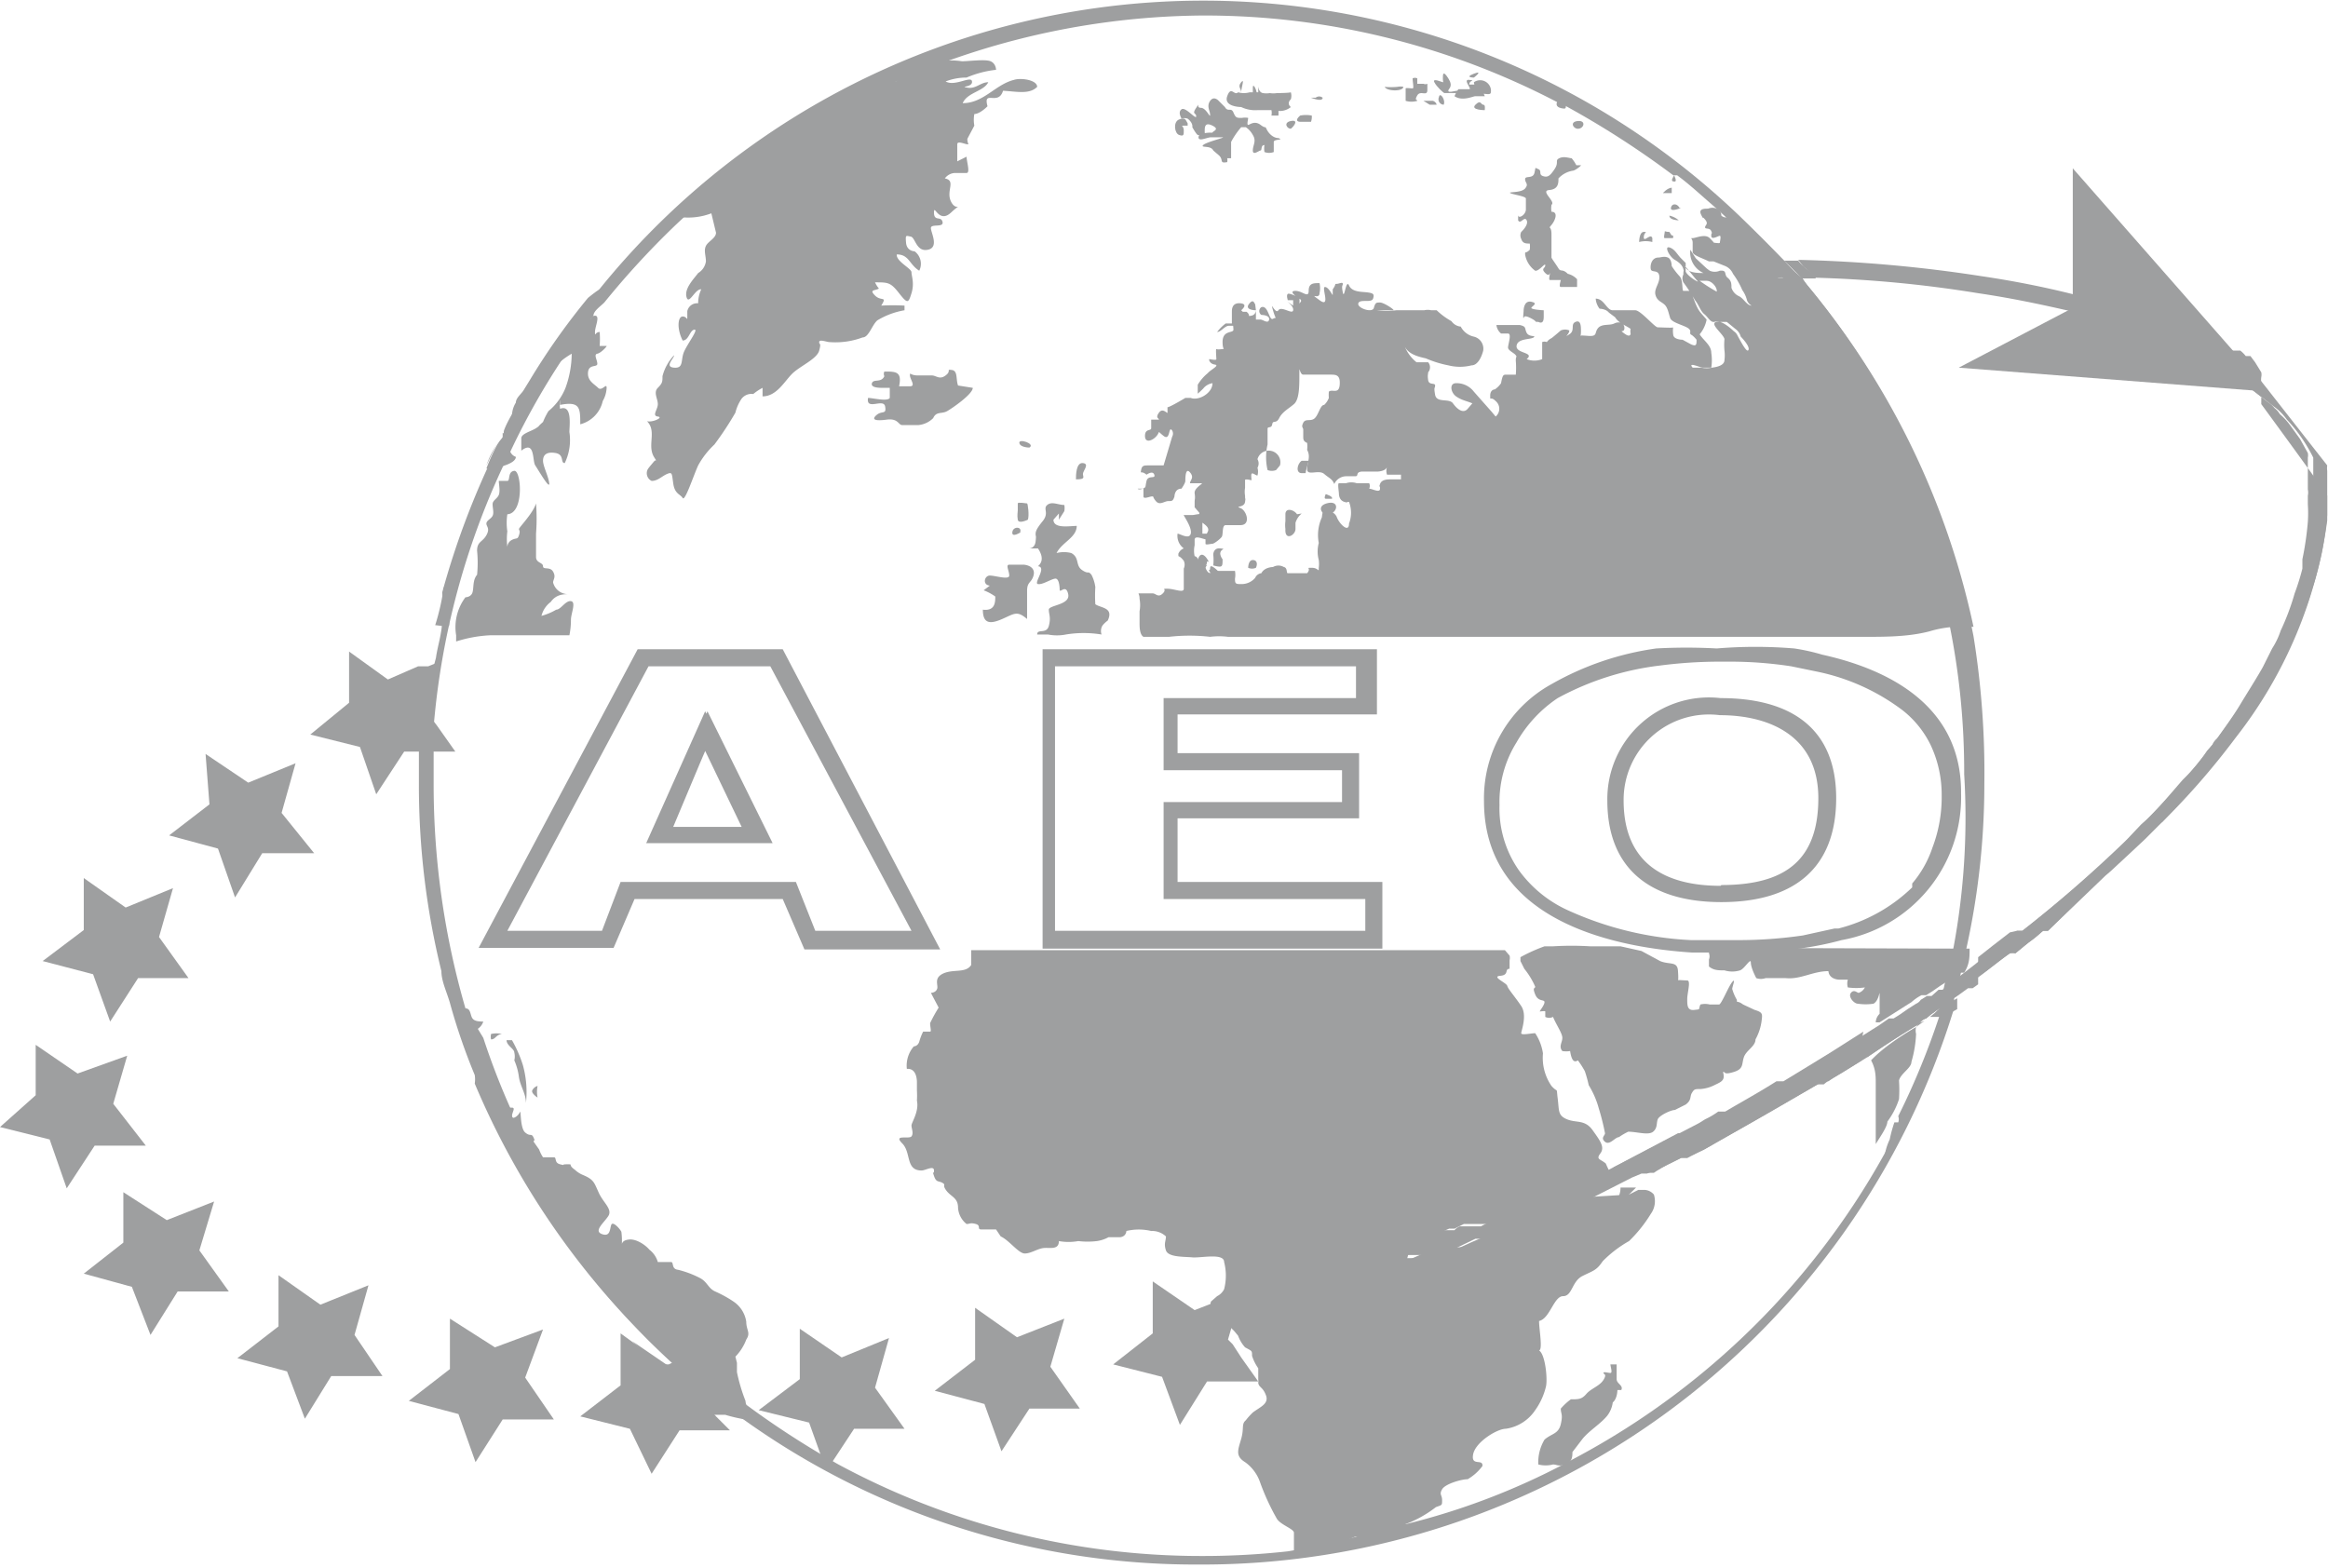 <svg xmlns="http://www.w3.org/2000/svg" viewBox="0 0 30.01 20.22"><title>Asset 23</title><path d="M30,6.38v.26h0v.07a5.78,5.78,0,0,1-1.18,2.8,9.66,9.66,0,0,1-1,1.14l0,0,0,0-.12.12-.05.05-.16.15,0,0,0,0,0,0-.28.26-.07.06,0,0L26.4,12l-.06,0-.25.2-.11.09a.18.18,0,0,0-.07,0c-.14.1-.27.21-.41.3v-.1l0-.15a.08.08,0,0,0,0,0l.19-.15.22-.17L26,12l.07,0a17,17,0,0,0,1.31-1.13l.05-.05.18-.18.09-.1a9.53,9.53,0,0,0,1.12-1.35,5.25,5.25,0,0,0,1-2.45,1.77,1.77,0,0,0,0-.23V6.38s0,0,0,0a.28.28,0,0,0,0-.09v0a.08.08,0,0,0,0,0v0h0v0s0,0,0-.06a0,0,0,0,0,0,0V5.9s0,0,0,0,0,0,0,0v0a2,2,0,0,0-.34-.49.69.69,0,0,0-.17-.17l0,0h0L29,5a6.2,6.2,0,0,0-2.36-1c-.35-.08-.73-.16-1.14-.22a15.72,15.72,0,0,0-2.11-.2.62.62,0,0,0-.14-.14l-.07-.09a18,18,0,0,1,2.36.21c.41.06.81.14,1.17.23s.69.19,1,.29l.14.06a5.84,5.84,0,0,1,.83.4h0l0,0h0l0,0,0,0,0,0,.05,0h0l0,0,0,0,.06,0h0l0,0h0l0,0,0,0h0l.08.06,0,0,.05,0,0,0,0,0v0a.08.08,0,0,1,0,0h0l0,0,0,0,0,0,.06.08,0,0v0s0,0,0,0a.62.62,0,0,0,.08.12l0,0,0,0h0s0,0,0,0,0,0,0,0l0,0a0,0,0,0,1,0,0v0l0,0a0,0,0,0,0,0,0l0,0v0l0,0a0,0,0,0,0,0,0v0L30,6a.25.25,0,0,0,0,.07.06.06,0,0,0,0,0v0a0,0,0,0,1,0,0s0,.09,0,.13v.09Z" fill="#9e9fa0"/><path d="M25.54,12.37v0l0,.15c0-.05,0-.1,0-.15h0Z" fill="#9e9fa0"/><path d="M25.54,8.17h0Z" fill="#9e9fa0"/><path d="M23.3,3.68a.86.86,0,0,1-.07-.1h-.31V3.35H23l-.06,0q-.27-.28-.57-.57h0l-.06,0a.09.09,0,0,1-.12,0s0-.07-.06-.09a.14.14,0,0,0-.11,0,.09.09,0,0,0,0,0l0,0s0,0,0,0l0,0c-.05,0-.13,0-.09.08s0,0,.05.06,0,.07,0,.1.06,0,.08.05,0,0,0,.06.09,0,.11,0,0,.08,0,.09-.06,0-.07,0,0,0-.06-.06-.18,0-.22,0,0,0,0,.06,0,.08,0,.12.13.08.21.12l.06,0,.15.06a.19.19,0,0,1,.1.1,1.05,1.05,0,0,1,.12.21.38.38,0,0,1,.06.13.13.13,0,0,0,.06.07c-.06,0-.1-.09-.16-.12a.18.18,0,0,1-.1-.11c0-.05,0-.09-.05-.13s0-.1-.1-.09a.16.16,0,0,1-.13,0A1.35,1.35,0,0,1,22,3.46l-.14-.13-.07-.11a.29.29,0,0,0,.17.3c-.07,0-.19,0-.23-.07s.11.13.15.17-.13-.06-.15-.12a.09.09,0,0,0,0,0V3.39l-.06-.06c-.05-.05-.08-.12-.15-.14s0,.12.07.16.1.08.11.12,0,0,0,.07a.11.11,0,0,0,0,.1s0,0,0,0a2.22,2.22,0,0,1,.15.23c.05.06.07.14.12.18s.08.11.13.1,0,0,0,0a.09.09,0,0,1,.07,0c.06,0,.06,0,.09,0a.08.08,0,0,0,0,0l.11.09a.18.18,0,0,1,.07.1v0s.12.12.1.17-.1-.11-.14-.18a.13.13,0,0,0-.05-.06s-.15-.15-.23-.12.09.15.11.22a.81.81,0,0,0,0,.15.48.48,0,0,1,0,.12c0,.07-.09.09-.16.1a.35.35,0,0,1-.14,0l-.11,0c-.07-.08.1,0,.13,0s.09,0,.11,0a.62.62,0,0,0,0-.19c0-.1-.1-.16-.15-.24A.42.42,0,0,0,22,4.12s0,0-.07-.08-.09-.19-.14-.29,0,0,0,0,0,0,0,0-.07,0-.09,0,0-.14-.05-.19a.91.91,0,0,1-.1-.13s0-.09-.05-.11-.09,0-.12,0h0c-.09,0-.11.1-.1.15s.1,0,.11.09-.07.16-.05.24.08.09.12.13.05.11.07.17.17.09.23.13,0,.07.05.09a.34.34,0,0,1,.06.06c0,.06,0,.09-.07.06l-.11-.06s-.11,0-.12-.06,0-.11,0-.1-.16,0-.2,0S21.15,4,21.08,4H21l-.1,0-.11,0c-.08,0-.11-.15-.22-.15a.24.24,0,0,0,.05.13s.08,0,.12.05l.08.06c.05.08.13.1.2.15s0,0,0,0a.15.15,0,0,0,0,.06s0,.06-.08,0,0,0,0-.07-.07-.09-.13-.06-.16,0-.21.06,0,.11-.13.1-.08,0-.09,0,0,0,0-.06,0-.15-.07-.12,0,.11-.08.16,0,0,0-.05a.14.14,0,0,0-.11,0s-.08.07-.12.1a.15.15,0,0,0-.06.05.08.08,0,0,0-.06,0s0,.17,0,.22a.27.27,0,0,1-.2,0c.11-.09-.14-.07-.13-.17s.18-.08.22-.11-.06,0-.09-.06,0-.08-.09-.1h-.15l-.15,0a.17.17,0,0,0,.06.11l.09,0c.05,0,0,.14,0,.18s.08.07.1.1,0,0,0,.07a1.08,1.08,0,0,1,0,.18.07.07,0,0,1,0,0h0l0,0h0c-.05,0-.08,0-.12,0s-.05,0-.07.11a.3.3,0,0,1-.08.08s-.06,0-.06.08,0,0,.07.07a.13.13,0,0,1,0,.2s0,0-.05-.06L19,5.05a.28.28,0,0,0-.23-.11c-.09,0-.07.12,0,.17s.14.06.21.09h0s0,0-.06.07-.14,0-.19-.07-.21,0-.23-.11,0-.08,0-.12-.08,0-.09-.07,0-.07,0-.1a.1.1,0,0,0,0-.13s-.11,0-.15,0a.5.5,0,0,1-.15-.2c.05.1.18.13.27.15a1.4,1.4,0,0,0,.29.09.61.61,0,0,0,.3,0c.08,0,.13-.11.15-.19A.16.16,0,0,0,19,4.34a.25.25,0,0,1-.17-.13s-.07,0-.12-.07A.91.91,0,0,1,18.52,4s0,0-.07,0a.19.19,0,0,0-.09,0l-.12,0H18a1,1,0,0,1-.25,0c.05,0,.18,0,.21,0s-.12-.1-.17-.1-.06,0-.08.07-.22,0-.2-.06.17,0,.19-.06,0-.07-.07-.08-.2,0-.24-.09-.06.19-.08.09,0-.08,0-.11-.05,0-.08,0,0,0-.05.07l0,0s0,.05,0,.07-.05-.1-.1-.1.08.28-.07.17,0,0,0-.09a.3.3,0,0,0,0-.13c-.08,0-.14,0-.14.1s-.08,0-.17,0,0,.07.05.1,0,.05,0,.07a.34.34,0,0,0,0-.08s-.13-.07-.15-.05,0,.07,0,.08a0,0,0,0,1,0,0h.07s0,.05,0,.07l-.1-.07s0,0,0,0,.11.07.1.13-.15-.06-.19,0-.11-.14-.07,0,.05.08,0,.11-.06-.18-.15-.15a.06.06,0,0,0,0,.1s.11,0,.1.06-.08,0-.11,0l-.06,0s0,0,0,0,0,0,0,.06,0,0,0,0,0,0,0,.08h0V4s0,.06-.06.07,0,0-.06-.05H16s0,.06,0,.09.1,0,.13,0,0,0-.07,0a.09.09,0,0,0-.09,0s0,0,0,0-.05,0-.07,0,0,.09,0,.14-.14,0-.14.16.08.08,0,.09-.07,0-.08,0,0,.11,0,.13-.08,0-.09,0,0,.06.07.07-.06.07-.09.11h0l0,0a.58.58,0,0,0-.13.15c0,.06,0,.13,0,.12s0,0,.07-.07a.19.19,0,0,1,.12-.07c0,.13-.18.23-.28.19a0,0,0,0,0-.07,0s0,0,0,0h0s0,0,0,0-.2.12-.23.12h0s0,.05,0,.07-.06-.07-.11,0,0,.07,0,.09h-.1s0,.07,0,.11-.08,0-.08.1.1.06.15,0,0-.07.09,0,.06-.14.11-.07a.08.08,0,0,1,0,.08S15,6,15,6s0,0,0,0,0,0,0,0l0,0H14.8c-.05,0-.08,0-.09.06s0,0,.07.06l0,0s0,0,0,0,.08-.06.1,0-.08,0-.1.08,0,.08-.05.1-.07,0-.06,0,0,0,.1,0v0s0,0,.06,0,0,0,0,0-.06,0-.09,0l0,0,0,0s0,.06,0,.1.08,0,.11,0,0,0,.05.06.11,0,.16,0,.06,0,.08-.06,0,0,0,0l0,0s0-.1.09-.1,0,0,0,0,.05-.07.05-.1,0-.18.06-.11,0,.1,0,.14v0s.12,0,.15,0-.1.06-.09.13,0,.07,0,.11,0,0,0,.07l.06.07s0,.05,0,.09,0,0,.08.07,0,.1,0,.16,0,.06,0,.08.07,0,.09,0,.1-.06.12-.09,0-.15.05-.15l.1,0h.09c.14,0,.08-.19,0-.22s.05,0,.06-.08,0,0,0-.08a.29.29,0,0,1,0-.1s0-.08,0-.1.07,0,.08,0,0,0,0-.06.05,0,.08,0a.18.18,0,0,0,0-.1.11.11,0,0,0,0-.11s0,0,0,0A.13.13,0,0,1,16.5,6s0,0,0,0,0,0-.05.06a.15.15,0,0,1-.11,0,.73.73,0,0,1,0-.33c0-.06,0-.16,0-.2s.05,0,.06-.06.05,0,.09-.08.12-.12.19-.18.07-.23.07-.38,0,0,.05,0l.09,0c.08,0,.19,0,.26,0s.13,0,.12.13-.1.05-.14.09a.45.45,0,0,0,0,.08.24.24,0,0,1-.06.09c-.05,0-.07.12-.12.17s-.12,0-.15.06,0,.06,0,.09,0,.06,0,.09,0,.06.05.08a.36.36,0,0,1,0,.09c.05.09,0,.16,0,.25s.15,0,.22.06.1.06.13.13a.17.17,0,0,1,.15-.1h.12c.05,0,0-.05.08-.06h.2s.11,0,.13-.06a.15.15,0,0,0,0,.1s.14,0,.18,0l0,.06s-.11,0-.14,0-.11,0-.13.06,0,0,0,.06-.1,0-.14,0a.08.08,0,0,0,0-.07h-.16a.22.22,0,0,0-.14,0l0,0s-.07,0-.09,0,0,.11,0,.14h0s0,.08.07.1,0,0,.06,0a.39.39,0,0,1,0,.28c0,.13-.13,0-.16-.09a.13.13,0,0,0-.13-.07c-.05,0-.05,0-.06.08A.55.55,0,0,0,17,7a.43.43,0,0,0,0,.22.38.38,0,0,1,0,.1c0,.07,0,0-.09,0s0,0-.06.07l-.12,0c-.06,0-.11,0-.13,0s0-.07-.05-.08a.14.14,0,0,0-.14,0s-.11,0-.15.08a.1.1,0,0,0-.08.06.23.23,0,0,1-.17.08c-.08,0-.09,0-.09-.07a.28.28,0,0,0,0-.1s-.07,0-.09,0,0,0,0,0-.11,0-.16,0-.07.06-.11,0,0-.06,0-.07h-.1s0-.11-.06-.12a.32.32,0,0,1,0-.14s0,0,0-.07.12,0,.18,0a.19.19,0,0,0,0-.08s0,0,0,0H15.5s0-.08,0-.11,0-.1,0-.13-.1,0-.13,0-.1,0-.11,0,.11.16.09.24-.14,0-.17,0a.2.2,0,0,0,.08.19.12.12,0,0,0-.07.07c0,.06,0,0,.07.09a.12.12,0,0,1,0,.1s0,0,0,0v.06c0,.09,0,.14,0,.2s-.12,0-.21,0,0,0-.06.06-.09,0-.13,0l-.05,0s0,0,0,0-.09,0-.12,0,0,0,0,.07a.44.44,0,0,1,0,.16c0,.05,0,.1,0,.15s0,.15.05.18h.23l.1,0a2.35,2.35,0,0,1,.53,0,.91.91,0,0,1,.23,0H23.8l.24,0c.27,0,.56,0,.83-.07a1.43,1.43,0,0,1,.35-.06h.08l.14,0A10.19,10.19,0,0,0,23.3,3.68Zm-1.39-.06H22c.07,0,.14.09.13.14A2.15,2.15,0,0,1,21.91,3.62Z" fill="#9e9fa0"/><path d="M25.5,12.56v.11l0,0Z" fill="#9e9fa0"/><path d="M25.5,12.56h0l0,.13-.07.05-.06,0-.11.08L25,13l-.11.08-.06.05h0a.15.15,0,0,0-.09.07c-.22.13-.45.28-.67.43a1.09,1.09,0,0,1,0-.25l.05,0,.33-.21.08-.05,0,0,.13-.09,0,0h0l.06,0,0,0,.08-.05.1-.07.11-.07.06-.06.08-.05,0,0,.06,0h0l.09-.08,0,0,0,0h0S25.5,12.51,25.5,12.56Z" fill="#9e9fa0"/><path d="M25.39,12.23c0,.11,0,.2-.07.31h0l-.06,0,0,0-.08.05a.13.13,0,0,1-.06.05h0l-.11.07-.1.07-.08.05,0,0-.06,0,0,0a.6.6,0,0,0-.13.09l0,0-.08.05-.33.21-.05,0a.16.16,0,0,1,.05-.11c0-.05,0,0,0-.12s0,0,0-.11,0,.06-.08.1a.67.67,0,0,1-.2,0c-.05,0-.13-.09-.09-.14s.08,0,.1,0a.14.14,0,0,0,.08-.07.78.78,0,0,1-.22,0,.18.18,0,0,1,0-.1s0,0-.05,0,0,0-.06,0,0,0,0,0-.13,0-.14-.11c-.2,0-.36.11-.55.09l-.26,0a.18.18,0,0,1-.12,0s-.07-.13-.07-.2-.08.08-.14.1a.34.34,0,0,1-.2,0c-.08,0-.14,0-.2-.05v-.09a.11.11,0,0,0,0-.08h0c0-.06,0,0-.06-.07v0a0,0,0,0,1,0,0Z" fill="#9e9fa0"/><path d="M25.49,12.41h0l0,0Z" fill="#9e9fa0"/><path d="M25.23,12.87c0,.05,0,.09,0,.14h0a1.36,1.36,0,0,1-.21.1l-.06,0h-.08l.06-.05L25,13Z" fill="#9e9fa0"/><path d="M24.81,13.16l-.11.08a.17.17,0,0,1,.06-.06Z" fill="#9e9fa0"/><path d="M24.7,13.24a.19.19,0,0,0,0,.09,1.51,1.51,0,0,1-.06.36c0,.08-.14.15-.16.24a1.85,1.85,0,0,1,0,.24,1,1,0,0,1-.15.29c0,.07-.11.22-.15.29,0-.29,0-.52,0-.79,0-.08,0-.18-.06-.29C24.26,13.52,24.48,13.37,24.7,13.24Z" fill="#9e9fa0"/><path d="M24.47,14.67l0,0c0,.07-.08.2-.17.2a.76.76,0,0,1,.06-.18,1.8,1.8,0,0,1,.06-.22s0,0,.06,0A.2.2,0,0,1,24.47,14.67Z" fill="#9e9fa0"/><path d="M24,13.67l-.34.21a.78.78,0,0,0-.15.1l-.08,0-1.39.8-.14.07-.15.08-.08,0-.16.08-.1.05-.09.06h0l-.07,0-.08,0c-.09,0-.2,0-.28,0a.15.15,0,0,1-.09-.07l1.1-.57.08-.05a1,1,0,0,0,.17-.1l.09,0c.22-.13.44-.25.66-.39l.09,0,.59-.36.11-.07.11-.07.22-.14A1.15,1.15,0,0,0,24,13.67Z" fill="#9e9fa0"/><path d="M23.28,3.46a.53.53,0,0,1,.13.13h-.18L23,3.36h.18A.61.61,0,0,0,23.28,3.46Z" fill="#9e9fa0"/><path d="M23,3.36l.2.22a2.6,2.6,0,0,0-.31,0V3.36Z" fill="#9e9fa0"/><path d="M22.71,13.15a.67.67,0,0,1-.08.25c0,.09-.12.14-.15.23s0,.15-.13.19-.11,0-.13,0,0,0,0,.06-.06.08-.12.11a.48.48,0,0,1-.18.05c-.07,0-.08,0-.11.05s0,.09-.08.15l-.14.07c-.05,0-.2.07-.22.12s0,.11-.06.16-.21,0-.32,0a.75.75,0,0,0-.12.07c-.05,0-.12.11-.18.06s0-.08,0-.11a3,3,0,0,0-.08-.32,1.14,1.14,0,0,0-.13-.3,1.67,1.67,0,0,0-.05-.18,1.1,1.1,0,0,0-.09-.14c-.07.05-.09-.06-.1-.12a.3.3,0,0,1-.1,0c-.05-.06,0-.11,0-.17s-.08-.17-.12-.27a.11.11,0,0,1-.1,0s0-.06,0-.07-.06,0-.07,0,.06-.08.06-.12-.08,0-.12-.1,0-.07,0-.1a1,1,0,0,0-.14-.23l-.05-.1,0-.05a2.12,2.12,0,0,1,.31-.14l.11,0a3.92,3.92,0,0,1,.48,0h.39l.27.06.24.13,0,0c.12.05.22,0,.23.12s0,.14,0,.13.07,0,.12,0,0,.16,0,.24,0,.15.09.14.05,0,.08-.07a.25.25,0,0,1,.12,0s.09,0,.12,0,.12-.23.17-.29,0,.06,0,.09a.59.59,0,0,0,.06.14c0,.05,0,0,.08.06l.15.07C22.72,13.05,22.72,13.07,22.71,13.15Z" fill="#9e9fa0"/><path d="M21.67,2.68s-.14.06-.13,0,.08-.06.11,0v0A0,0,0,0,1,21.67,2.68Z" fill="#9e9fa0"/><path d="M21.64,2.84s-.12,0-.12-.06A.27.27,0,0,1,21.64,2.84Z" fill="#9e9fa0"/><path d="M21.58,2.34c-.06,0,0-.07,0-.08h0S21.63,2.35,21.58,2.34Z" fill="#9e9fa0"/><polygon points="21.58 3.06 21.58 3.06 21.58 3.06 21.58 3.06" fill="#9e9fa0"/><path d="M21.57,3.07v0s-.09,0-.11,0,0-.06,0-.08,0,0,.06,0h0Z" fill="#9e9fa0"/><path d="M21.57,3.06h-.05S21.57,3,21.57,3.06Z" fill="#9e9fa0"/><path d="M21.55,2.49v0h0s0,0,0,0-.1,0-.11,0,.06-.07.11-.07Z" fill="#9e9fa0"/><path d="M21.3,3.07s0,.05,0,.05h0a.34.34,0,0,0-.17,0s0-.13.06-.13,0,0,0,.07S21.28,3,21.3,3.07Z" fill="#9e9fa0"/><path d="M21.28,15.65A1.79,1.79,0,0,1,21,16a1.53,1.53,0,0,0-.34.26c-.08.12-.12.12-.26.19s-.13.26-.25.26-.17.29-.31.32c0,.11.05.37,0,.38.08.05.11.36.09.46a.87.87,0,0,1-.14.31.55.55,0,0,1-.38.24c-.11,0-.39.17-.42.33s.13.05.12.15a.63.63,0,0,1-.19.17c-.08,0-.29.06-.33.13s0,.07,0,.14,0,.06-.08.09a1.5,1.5,0,0,1-.45.24c-.14,0-.19.1-.31.14s-.19,0-.28,0l-.28.12a1.24,1.24,0,0,1-.51.08c0-.06,0-.2,0-.25s-.17-.1-.22-.18a3,3,0,0,1-.22-.48.53.53,0,0,0-.19-.25c-.13-.08-.09-.16-.05-.3s0-.19.06-.24a.81.81,0,0,1,.09-.1c.09-.07.21-.11.17-.22s-.09-.1-.1-.16a.2.2,0,0,0,0-.05c0-.06,0-.09,0-.14a0,0,0,0,0,0,0,.6.6,0,0,1-.08-.16c0-.07,0-.06-.09-.11a.46.46,0,0,1-.09-.15l-.05-.06h0l-.06-.06c-.06,0-.2-.08-.24-.13a.4.4,0,0,1,0-.19s0,0,.08-.07a.2.2,0,0,0,.09-.09.7.7,0,0,0,0-.35c0-.12-.3-.05-.41-.06s-.31,0-.34-.09,0-.12,0-.18a.26.26,0,0,0-.19-.07.69.69,0,0,0-.32,0s0,.07-.08.08l-.15,0a.44.44,0,0,1-.15.05,1,1,0,0,1-.24,0,.7.7,0,0,1-.25,0c0,.12-.12.08-.2.09s-.16.07-.24.07-.2-.17-.31-.22l-.06-.09c-.06,0-.13,0-.19,0s0-.05-.07-.07-.08,0-.12,0a.29.29,0,0,1-.11-.21c0-.13-.09-.14-.15-.22s0-.07-.05-.1-.08,0-.11-.09,0,0,0-.07-.11,0-.16,0c-.21,0-.13-.23-.25-.35s.09-.05.12-.09,0-.1,0-.14.1-.18.07-.32a1.11,1.11,0,0,0,0-.13s0-.07,0-.1,0-.19-.13-.18a.38.38,0,0,1,.09-.29s.05,0,.07-.06a.69.69,0,0,1,.05-.13s.07,0,.09,0,0-.06,0-.11a2,2,0,0,1,.11-.2L12,12.8s.06,0,.08-.05-.05-.14.08-.2.29,0,.36-.11h0l0-.19h6.88l.06.07,0,0h0l0,0a.13.13,0,0,1,0,.06l0,.11c-.07,0,0,.08-.12.09s.08.09.09.13.1.14.18.26,0,.32,0,.35.13,0,.18,0a.64.64,0,0,1,.1.26A.64.64,0,0,0,20,14c.09.1.06,0,.08.16s0,.22.12.27.23,0,.33.14.16.22.1.3,0,.07.07.13a1.71,1.71,0,0,0,.12.23h0l-.08,0c-.2.1-.39.2-.58.28l-.09,0-.12.06,0,0-.07,0h0l-.05,0,0,0-.1.05,0,0-.06,0-.33.16-.06,0-.07,0h0l-.07,0-.07,0-.07,0-.06,0,0,0-.07,0-.12.06-.07,0-.18.08h0l-.11.05h0l-.08,0-.12.05h0l-.09,0h0a0,0,0,0,0,0,0h-.06l.08.2h.06a0,0,0,0,1,0,0l.07,0h0l.08,0h0a0,0,0,0,0,0,0h0l.06,0h.13l.46-.21h0l.21-.09,0,0,.39-.18,0,0a.2.2,0,0,0,.08,0l.09,0,.33-.16.12-.06.18-.09.06,0,.07,0L21,15.4l.12-.06.08,0a.17.17,0,0,1,.12.06A.28.28,0,0,1,21.28,15.65Z" fill="#9e9fa0"/><path d="M20.89,15.31c.08,0,.19,0,.28,0l-.08,0L21,15.4l-.57.29-.07,0-.06,0-.18.08-.11.06-.34.16-.09,0-.07,0-.06,0-.39.18,0,0-.21.09h0l-.46.21h-.13l-.06,0H18l-.08,0h0l-.06,0H17.8l-.08-.2h.09l.1,0h0l.12,0,.08,0h0l.1-.05h0l.18-.08.07,0,.13-.06.06,0,.05,0,0,0,.07,0,.07,0,.06,0h0l.08,0,.05,0,.34-.16.06,0,0,0,.1,0,0,0,0,0h0l.07,0,0,0,.13-.07.08,0c.19-.09.38-.18.58-.29l.09,0h0A.28.28,0,0,0,20.89,15.31Z" fill="#9e9fa0"/><path d="M20.9,17.92l0,0-.05,0s0,.11-.06.16a.36.36,0,0,1-.07.17c-.09.11-.23.19-.32.3l-.13.17c0,.05,0,.13-.09.16s-.11,0-.16,0a.38.38,0,0,1-.19,0,.57.57,0,0,1,.08-.32c.09-.08.18-.07.21-.2s0-.13,0-.2a.74.74,0,0,1,.13-.12c.1,0,.14,0,.2-.07s.17-.1.22-.18,0-.07,0-.09.06,0,.09,0,0-.08,0-.11l.08,0s0,.13,0,.19S20.93,17.86,20.9,17.92Z" fill="#9e9fa0"/><path d="M20.88,18h0Z" fill="#9e9fa0"/><path d="M20.88,18l-.06,0,0,0Z" fill="#9e9fa0"/><path d="M20,2.64a.28.28,0,0,0,0,.09c.09,0,.05.11,0,.17s0,0,0,.12,0,.06,0,.08,0,0,0,.08l0,.08s0,.05,0,.06.06.09.09.14.05,0,.12.07a.24.24,0,0,1,.12.07s0,.06,0,.1,0,0,0,0-.08,0-.11,0-.07,0-.1,0,0-.08,0-.09l0,0-.05,0s-.07,0-.09,0,0-.07,0-.09,0,.06-.06,0,0-.06,0-.1-.08.08-.13.07a.32.32,0,0,1-.13-.21c0-.05,0,0,.06-.06a.3.3,0,0,0,0-.08c-.05,0-.09,0-.11-.06a.1.1,0,0,1,0-.09s.1-.09.07-.15-.08.06-.11,0a0,0,0,0,1,0-.07c0,.06.1,0,.1-.07s0-.11,0-.14-.16-.05-.2-.07.14,0,.19-.06,0-.07,0-.12.1,0,.12-.08,0-.07.05-.05,0,.07.06.09.09,0,.15-.09,0-.11.06-.14.13,0,.16,0a.47.47,0,0,1,.06.09s.05,0,.06,0-.06.06-.1.07a.32.32,0,0,0-.19.1c0,.06,0,.14-.12.15S20.06,2.6,20,2.64Z" fill="#9e9fa0"/><path d="M20.34,1.66l0,0c-.06,0-.11-.09,0-.1S20.42,1.66,20.34,1.66Z" fill="#9e9fa0"/><path d="M20.17,1.4s-.15,0-.09-.1S20.22,1.39,20.17,1.4Z" fill="#9e9fa0"/><path d="M19.9,4s0,0,0,.09-.05.07-.07.06l0,0c-.06,0,0,0-.1-.05s-.08,0-.09,0,0-.06,0-.08,0-.15.1-.13,0,.06,0,.08S19.88,4,19.9,4Z" fill="#9e9fa0"/><path d="M19.5,12.37h0l0,0h0v0Z" fill="#9e9fa0"/><path d="M19.47,12.36l0,0h0Z" fill="#9e9fa0"/><path d="M19.44,4.73l0,0,0,0S19.44,4.7,19.44,4.73Z" fill="#9e9fa0"/><path d="M19.22,1.16c0,.05,0,.06-.08.05h-.08v0h0S19,1.1,19,1.06A.14.14,0,0,1,19.22,1.16Z" fill="#9e9fa0"/><path d="M19.14,1.42s-.19,0-.12-.07.07,0,.1,0S19.14,1.4,19.14,1.42Z" fill="#9e9fa0"/><path d="M19.14,1.24h0v0s-.09,0-.12,0-.17.07-.27,0a.41.41,0,0,1,.05-.09s.1,0,.14,0-.09-.13,0-.12,0,0,0,.06h.08v0A.3.3,0,0,1,19.14,1.24Z" fill="#9e9fa0"/><path d="M19.14,1.21v0a0,0,0,0,1,0,0Z" fill="#9e9fa0"/><path d="M19,1h0s-.13,0,0-.05S19,1,19,1Z" fill="#9e9fa0"/><path d="M18.81,1.2l-.06,0H18.7s-.07,0-.08,0-.1-.08-.13-.14.1,0,.11,0,0,0,0-.05,0-.11.07,0,0,.13,0,.16.09,0,.11,0S18.83,1.19,18.81,1.2Z" fill="#9e9fa0"/><path d="M18.61,1.35a.07.07,0,0,1-.06-.1C18.56,1.18,18.64,1.29,18.61,1.35Z" fill="#9e9fa0"/><path d="M18.53,1.38v0Z" fill="#9e9fa0"/><polygon points="18.52 1.35 18.52 1.36 18.52 1.35 18.52 1.35" fill="#9e9fa0"/><path d="M18.52,1.35h0s-.05,0-.09,0l-.08-.05s0,0,0,0,.08,0,.12,0,0,0,0,0A.07.07,0,0,1,18.52,1.35Z" fill="#9e9fa0"/><path d="M18.4,1.16h0c0,.09-.09,0-.13.07s0,.05,0,.07a.26.26,0,0,1-.15,0s0-.07,0-.1,0-.05,0-.06.07,0,.09,0,0-.08,0-.13a.07.07,0,0,1,.06,0s0,.06,0,.07l.08,0a.06.06,0,0,0,.05,0Z" fill="#9e9fa0"/><path d="M18.09,1.12a.1.1,0,0,1,0,0h0c0,.06-.21.06-.24,0a.9.9,0,0,0,.16,0s0,0,0,0S18.06,1.11,18.09,1.12Z" fill="#9e9fa0"/><path d="M17.13,6.63h.05c-.08.07-.25-.09-.08-.14S17.25,6.61,17.13,6.63Z" fill="#9e9fa0"/><path d="M17.17,6.43s-.05,0-.08,0,0-.06,0-.06S17.19,6.4,17.17,6.43Z" fill="#9e9fa0"/><path d="M17.05,1.26h0c0,.06-.15,0-.15,0s.05,0,.06,0,0,0,0,0a.07.07,0,0,1,.09,0S17.08,1.25,17.05,1.26Z" fill="#9e9fa0"/><path d="M16.9,1.57h-.14s-.09,0,0-.08a.38.38,0,0,1,.15,0A.19.19,0,0,1,16.9,1.57Z" fill="#9e9fa0"/><path d="M16.83,6.1h0s0,0,0,0h-.05c-.08,0-.06-.12,0-.16l.09,0S16.83,6.08,16.83,6.1Z" fill="#9e9fa0"/><path d="M16.79,6.61h0Z" fill="#9e9fa0"/><path d="M16.78,6.62a.25.25,0,0,0-.08.12s0,0,0,.08-.14.16-.13,0a.38.38,0,0,1,0-.1s0,0,0-.09.11-.06.15,0Z" fill="#9e9fa0"/><path d="M16.64,1.66h0c-.05,0-.1-.08,0-.1S16.69,1.62,16.64,1.66Z" fill="#9e9fa0"/><path d="M16.64,1.19a.15.15,0,0,1,0,.09s-.06.05,0,.1a.22.22,0,0,1-.16.05s0-.05,0,0l0,0h0a.33.33,0,0,1,0,.06h-.09a.17.17,0,0,0,0-.07l0,0c-.05,0-.13,0-.18,0A.42.42,0,0,1,16,1.38s-.23,0-.18-.14.09,0,.14-.05h0a.28.28,0,0,0,.15,0s0,0,0,0h.05l.06,0h0s0-.05,0-.07,0,.07.06.08a.27.27,0,0,0,.09,0,.27.27,0,0,0,.09,0S16.61,1.2,16.64,1.19Z" fill="#9e9fa0"/><path d="M16.48,1.78c-.06,0-.12-.05-.15-.11s0,0-.08-.06-.14,0-.16,0,0-.07,0-.09a.21.21,0,0,0-.08,0c-.07,0-.08,0-.11-.07s-.07,0-.11-.07l-.08-.08s-.06-.07-.11,0,0,.13,0,.18-.05-.09-.12-.09,0-.09-.06,0,0,.06,0,.11-.14-.13-.19-.09,0,.11,0,.12a.12.12,0,0,1,.08,0s0,0,0,0,.07.05.06.11h0s.05.09.07.1.08,0,.09,0,0,0,0-.05,0-.12.1-.07,0,.07,0,.09H15.6s0,0,0,0-.15,0-.15.06.11,0,.16,0,.1,0,.15,0-.21.06-.25.1.1,0,.13.07,0,0,0,0,0,0,.07.06,0,.11.11.09a.13.13,0,0,0,0-.05l.05,0c0-.08,0-.12,0-.21A1,1,0,0,1,16,1.64s0,0,.06,0a.28.28,0,0,1,.09.1c.05.08,0,.13,0,.2s.08,0,.1,0,0-.07.05-.07a.27.27,0,0,0,0,.09.17.17,0,0,0,.12,0s0-.09,0-.13S16.56,1.81,16.48,1.78Z" fill="#9e9fa0"/><path d="M16.2,4s0,0,0,0S16.2,4,16.2,4Z" fill="#9e9fa0"/><path d="M16.2,1.2h-.05s0,0,0-.07S16.2,1.16,16.2,1.2Z" fill="#9e9fa0"/><path d="M16.19,4h0s-.15,0-.09-.08.07,0,.08,0,0,0,0,0A0,0,0,0,0,16.19,4Z" fill="#9e9fa0"/><path d="M16.19,7.32h0a.12.12,0,0,1-.1,0s0-.1.06-.1S16.21,7.28,16.19,7.32Z" fill="#9e9fa0"/><path d="M16.05,4.05h0l0,0c-.05.07,0,.11-.13.15l-.08,0c-.05,0-.1.08-.15.08a.57.57,0,0,1,.11-.11s0,0,.08,0,0,0,0,0,0-.12,0-.15,0-.12.11-.11S16,4,16,4Z" fill="#9e9fa0"/><path d="M16,1.19h0c0-.05-.05-.07,0-.13S16,1.13,16,1.19Z" fill="#9e9fa0"/><path d="M15.76,7.21c0,.1,0,.11-.12.08a.65.65,0,0,0,0-.14s0-.09.09-.08,0,0,0,.07A.15.15,0,0,0,15.76,7.21Z" fill="#9e9fa0"/><path d="M15.73,7.38Z" fill="#9e9fa0"/><polygon points="15.73 7.37 15.73 7.38 15.73 7.37 15.73 7.37" fill="#9e9fa0"/><path d="M15.72,7.38h0s-.08.06-.12,0,0,0,0-.06S15.69,7.35,15.72,7.38Z" fill="#9e9fa0"/><polygon points="15.6 1.46 15.61 1.47 15.6 1.47 15.6 1.46" fill="#9e9fa0"/><path d="M15.56,7.24a.11.11,0,0,1-.05.09c-.08,0-.1,0-.07-.11s.09-.07.13,0S15.59,7.23,15.56,7.24Z" fill="#9e9fa0"/><path d="M15.31,1.62s0,0-.05,0,0,0,0,.06,0,.08-.06.06-.08-.17,0-.2.08,0,.11.05Z" fill="#9e9fa0"/><path d="M15.17,5.33v.09s-.06,0-.07,0S15.15,5.33,15.17,5.33Z" fill="#9e9fa0"/><path d="M15,5.48s0,0,0,.08h0S14.9,5.5,15,5.48Z" fill="#9e9fa0"/><path d="M14.72,6.5s0,0,0,0Z" fill="#9e9fa0"/><path d="M14.28,8s-.07.05-.08.09a.14.14,0,0,0,0,.09v0a1.42,1.42,0,0,0-.46,0,.59.59,0,0,1-.23,0s0,0,0,0l0,0h-.14c0-.08.12,0,.15-.11s0-.15,0-.21.28-.06.25-.2-.11,0-.11-.06,0,0,0,0,0-.15-.06-.14-.16.08-.22.07.12-.22,0-.23c.07-.06.06-.14,0-.23l-.11,0s.07,0,.08-.09,0-.06,0-.09,0-.06.09-.17,0-.16.06-.21.14,0,.22,0,0,0,0,0,0,0,0,0h0a.08.08,0,0,0,0,0,.22.22,0,0,1,0,.08l-.07.11,0-.08-.07.08c0,.12.21.08.3.08,0,.15-.19.21-.26.35a.38.38,0,0,1,.19,0c.11.06.05.16.14.22s.07,0,.12.06a.49.49,0,0,1,.05.16,1.64,1.64,0,0,0,0,.22C14.19,7.84,14.36,7.83,14.28,8Z" fill="#9e9fa0"/><path d="M13.87,6.18h0c0-.05,0-.22.09-.21s0,.1,0,.14S14,6.18,13.87,6.18Z" fill="#9e9fa0"/><path d="M13.2,7.28h-.08l0,0-.06,0s0,0,0,0,0,0-.05,0,0,.08,0,.14-.18,0-.25,0-.1.12,0,.13l-.08.06a.68.68,0,0,1,.15.08c0,.07,0,.19-.16.17,0,.18.09.19.25.12s.19-.11.32,0c0-.1,0-.24,0-.36s.05-.1.08-.19S13.29,7.29,13.2,7.28Z" fill="#9e9fa0"/><path d="M13.25,6.7h0s-.12.06-.13,0,0-.09,0-.12,0-.07,0-.09.11,0,.12,0S13.27,6.65,13.25,6.7Z" fill="#9e9fa0"/><path d="M13.27,5.77s-.12,0-.13-.06S13.35,5.72,13.27,5.77Z" fill="#9e9fa0"/><path d="M13.37,1.12c0-.09-.21-.12-.3-.09-.24.06-.39.3-.66.3.06-.14.27-.15.33-.27-.1,0-.16.09-.27.07s.07,0,.06-.08-.22.07-.34,0A.74.74,0,0,1,12.46,1,1.33,1.33,0,0,1,12.84.9s0-.08-.07-.11-.28,0-.37,0a.9.9,0,0,0-.28,0,1.42,1.42,0,0,1-.29.1c-.13,0-.14.05-.24.13s-.06,0-.13,0-.38.32-.38.16c-.07.12-.13.09-.22.08v0h-.08a1.56,1.56,0,0,0-.35.24l-.1.06c-.08,0-.16,0-.22.05a.74.74,0,0,0-.13.12c-.08.07-.2.16-.29.25s0,0,0,0a.75.75,0,0,1-.26.19h0l-.31.16a.91.91,0,0,0-.2.19.85.85,0,0,0-.14.21l0,.07a.84.84,0,0,0,.39-.05L9.23,3c0,.07-.1.11-.13.17s0,.13,0,.2A.21.21,0,0,1,9,3.52c-.06.08-.18.2-.15.31s.11-.11.19-.1A.41.41,0,0,0,9,3.91a.13.13,0,0,0-.14.1s0,0,0,.07,0,0-.06,0-.08.15,0,.31c.08,0,.09-.13.15-.14s-.08.17-.13.28,0,.22-.13.21,0-.12,0-.16a.61.61,0,0,0-.15.27c0,.07,0,.09-.06.15s0,.14,0,.21-.08.15,0,.16-.07.08-.14.06c.13.13,0,.31.09.46s.05,0,0,.06-.06.07-.08.1a.11.11,0,0,0,.05.15c.08,0,.13-.06.2-.09s.06,0,.08.13.09.13.12.18S8.94,6.13,9,6a1.09,1.09,0,0,1,.21-.27,4.15,4.15,0,0,0,.27-.41.55.55,0,0,1,.08-.18.16.16,0,0,1,.15-.06A.69.69,0,0,1,9.83,5s0,.07,0,.11c.18,0,.28-.19.38-.29s.32-.19.35-.3,0-.07,0-.11.1,0,.13,0a1,1,0,0,0,.43-.06c.08,0,.12-.16.19-.22A1,1,0,0,1,11.66,4V3.94a2.68,2.68,0,0,0-.3,0c.08-.13,0-.05-.08-.13s0-.06.05-.09a.35.35,0,0,1-.05-.08c.17,0,.2,0,.31.14s.12.13.16,0,0-.22,0-.27-.2-.14-.19-.23c.16,0,.16.13.29.21a.2.2,0,0,0-.06-.25s-.1,0-.11-.11,0-.09.06-.08.07.2.22.17S12,3,12,2.94s.17,0,.15-.08-.11,0-.11-.12.06.15.22,0,.07,0,0-.14.07-.27-.08-.3a.17.17,0,0,1,.13-.07c.05,0,.1,0,.15,0s0-.15,0-.21l-.12.06c0-.07,0-.17,0-.22s.1,0,.13,0,0,0,0-.07l.09-.17a.42.42,0,0,1,0-.15c.05,0,.12-.05.17-.1-.06-.22.14,0,.2-.2h0C13.11,1.18,13.27,1.22,13.37,1.12Z" fill="#9e9fa0"/><path d="M13.16,7.29h0Z" fill="#9e9fa0"/><path d="M13.16,6.86s-.12.08-.11,0,.13-.07.1,0Z" fill="#9e9fa0"/><path d="M12.88.9h0Z" fill="#9e9fa0"/><path d="M12.54,5c0,.08-.26.26-.33.3s-.14,0-.18.09a.31.31,0,0,1-.19.09l-.09,0s-.07,0-.12,0-.05-.09-.2-.07-.2,0-.13-.06.13,0,.11-.11-.25.06-.22-.11c.06,0,.25.05.28,0a0,0,0,0,0,0,0h0V5s-.07,0-.1,0-.15,0-.13-.06.12,0,.16-.09,0,0,0,0h0a.07.07,0,0,1,0-.06c.15,0,.23,0,.19.19l0,0s.06,0,.14,0,0-.09,0-.14,0,0,.1,0,.12,0,.18,0,.1.06.18,0,0-.08.08-.07.05.12.08.2Z" fill="#9e9fa0"/><path d="M9.5,17.57s0,.06,0,.12a2.26,2.26,0,0,0,.11.37h0c0,.05.07.2,0,.24h0a2,2,0,0,1-.26-.06H9.14a.76.76,0,0,1-.09-.09s0-.05,0-.06-.11-.06-.16-.11l0,0c-.05-.06-.07-.13-.12-.19s-.07-.06-.13-.09l-.11-.08-.07,0,0,0,0,0-.11-.12a2,2,0,0,0-.2-.21v0l.54.37.07,0A10.23,10.23,0,0,1,6.17,14s.07,0,.09,0,0,.11.08.17.1,0,.13.05l0,0,0,.06,0,0s.08,0,.13,0,0,.06,0,.11.08,0,.1-.05,0,.2.07.26.08,0,.11.07,0,0,0,.05l.07.1a.47.47,0,0,0,.05.1s.1,0,.14,0,0,.07.08.09,0,0,.09,0,0,0,.1.07a.34.34,0,0,0,.11.07c.14.06.14.1.2.23s.18.21.12.3-.19.19-.08.23.1-.07.12-.12.11.05.13.09a.88.88,0,0,1,0,.23c0-.07,0-.12.1-.13s.22.08.26.13a.31.31,0,0,1,.11.16c.05,0,.13,0,.17,0s0,.09.09.1a1.25,1.25,0,0,1,.29.11c.09.05.1.13.19.17s.18.09.25.14a.38.38,0,0,1,.15.25c0,.11.06.14,0,.23a.64.64,0,0,1-.14.22.07.07,0,0,1,0,0Z" fill="#9e9fa0"/><path d="M9.15,18.27H9.1a.13.13,0,0,1,0-.07Z" fill="#9e9fa0"/><path d="M9,18.12a.21.21,0,0,1,0,.07L8.85,18h0A1.53,1.53,0,0,1,9,18.12Z" fill="#9e9fa0"/><path d="M8.85,18h0c-.17-.15-.33-.29-.48-.45a1.07,1.07,0,0,0,.21.13.45.45,0,0,1,.13.1c0,.06.07.13.12.19Z" fill="#9e9fa0"/><path d="M8.37,17.57l-.14-.1-.2-.2v-.05C8.14,17.34,8.25,17.46,8.37,17.57Z" fill="#9e9fa0"/><path d="M7.82,5a.37.37,0,0,1-.05.17.4.4,0,0,1-.29.3c0-.21,0-.3-.26-.25,0,0,0,0,0-.07a.5.5,0,0,0,0,.12c.16-.06.12.22.12.3a.68.68,0,0,1-.06.4c-.06,0,0-.11-.12-.13S7,5.87,7,5.94s.07.2.08.29S6.94,6.06,6.9,6s0-.33-.18-.19c0-.07,0-.1,0-.16s.13-.09.19-.13,0,0,.09-.08a.91.91,0,0,1,.07-.14A.74.74,0,0,0,7.29,5a1.32,1.32,0,0,0,.08-.44,1.06,1.06,0,0,0-.24.19A.2.2,0,0,0,7,4.84a1.06,1.06,0,0,1-.4.51.33.33,0,0,1,.05-.16c0-.06.07-.11.1-.16l.08-.13a8.8,8.8,0,0,1,.75-1.06c.1-.08.2-.16.2-.1l-.1.08c.18-.06.12.12,0,.06,0,.11-.11.09-.08.19s0,0,.07,0,0,.14,0,.21,0,0,.06,0a1.09,1.09,0,0,1,0,.18s.08,0,.09,0-.07.09-.12.1,0,.08,0,.13-.11,0-.12.11.08.15.13.2S7.82,4.93,7.82,5Z" fill="#9e9fa0"/><path d="M7.34,8.19v0s-.34,0-.4,0l-.55,0H6.32a1.7,1.7,0,0,0-.44.08V8.19A.64.64,0,0,1,6,7.7s.07,0,.09-.06,0-.16.06-.23a1.55,1.55,0,0,0,0-.31c0-.12.07-.11.12-.2s0-.11,0-.15.06-.06.08-.1,0-.1,0-.15.06-.07.08-.12,0-.14,0-.18h0s.07,0,.11,0,0-.12.09-.13.13.55-.09.56a.73.73,0,0,0,0,.22.81.81,0,0,0,0,.2s0-.06.06-.09.07,0,.09-.06,0-.06,0-.08.18-.2.22-.33a2.56,2.56,0,0,1,0,.39c0,.09,0,.22,0,.3S7,7.25,7,7.3s.09,0,.13.07,0,.1,0,.14a.2.2,0,0,0,.2.15c-.06,0-.16,0-.23.1a.32.32,0,0,0-.12.18.77.77,0,0,0,.19-.08c.06,0,.12-.12.19-.11s0,.16,0,.24A1,1,0,0,1,7.34,8.19Z" fill="#9e9fa0"/><path d="M6.93,14a.37.37,0,0,0,0,.15v0s-.08-.05-.07-.09A.11.11,0,0,1,6.93,14Z" fill="#9e9fa0"/><path d="M6.78,14.22c0-.12-.07-.21-.09-.33a.79.79,0,0,0-.06-.22.21.21,0,0,0,0-.1c0-.05-.1-.09-.1-.16h.07l0,0a1.64,1.64,0,0,1,.14.32A1.3,1.3,0,0,1,6.78,14.22Z" fill="#9e9fa0"/><path d="M6.65,5.89c0,.1-.3.16-.38.15a.08.08,0,0,1,0,0,2.55,2.55,0,0,1,.13-.29.31.31,0,0,1,.08-.1l0-.07C6.59,5.63,6.51,5.84,6.65,5.89Z" fill="#9e9fa0"/><path d="M6.33,13.4h0a.16.16,0,0,1,0-.07s0,0,0,0a.32.32,0,0,1,.14,0C6.39,13.34,6.39,13.4,6.33,13.4Z" fill="#9e9fa0"/><path d="M6.27,6a1.21,1.21,0,0,1,.14-.28C6.36,5.8,6.32,5.9,6.27,6Z" fill="#9e9fa0"/><path d="M6.23,13.17a.18.18,0,0,1-.1.11s-.13-.1-.15,0-.09-.08-.09-.12,0-.05,0-.08a.05.05,0,0,1,0-.09S6,13,6,13H6c.06,0,.06.06.08.11S6.15,13.17,6.23,13.17Z" fill="#9e9fa0"/><path d="M6,13H6S6,13,6,13Z" fill="#9e9fa0"/><path d="M5.87,12.88s0,.07,0,.08,0,0,0,0-.08-.28-.11-.41l.07.11a.35.35,0,0,0,0,.11l0,0S5.87,12.81,5.87,12.88Z" fill="#9e9fa0"/><path d="M5.85,7.67a.77.77,0,0,1-.06.3s0,.06,0,.09-.15,0-.18,0a2.88,2.88,0,0,0,.11-.49v0A.3.3,0,0,1,5.85,7.67Z" fill="#9e9fa0"/><path d="M23.49,8.44h0a2.61,2.61,0,0,0-.36-.08,6.06,6.06,0,0,0-1,0,7.09,7.09,0,0,0-.78,0A3.77,3.77,0,0,0,20,8.82a1.68,1.68,0,0,0-.87,1.51c0,1.58,1.76,1.89,2.68,1.95h.45a5.45,5.45,0,0,0,1-.06,4.1,4.1,0,0,0,.48-.1,1.87,1.87,0,0,0,1.54-1.89C25.29,9.1,24.35,8.63,23.49,8.44Zm1.16,3a2.11,2.11,0,0,1-.95.53h-.05l-.41.09h0a5.78,5.78,0,0,1-.85.06h-.59a4.32,4.32,0,0,1-1.6-.39,1.59,1.59,0,0,1-.62-.51,1.39,1.39,0,0,1-.25-.84,1.45,1.45,0,0,1,.22-.81A1.69,1.69,0,0,1,20.08,9a3.66,3.66,0,0,1,1.32-.42,6,6,0,0,1,.76-.05h.15a5.21,5.21,0,0,1,.78.06l.34.07h0a2.74,2.74,0,0,1,1.1.5,1.28,1.28,0,0,1,.36.45,1.5,1.5,0,0,1,.14.64,1.83,1.83,0,0,1-.12.68A1.39,1.39,0,0,1,24.65,11.39ZM22.18,9a1.31,1.31,0,0,0-1.46,1.32c0,.85.52,1.31,1.47,1.31s1.48-.45,1.48-1.34S23.1,9,22.18,9Zm0,2.42c-.78,0-1.25-.34-1.25-1.1a1.1,1.1,0,0,1,1.24-1.1c.63,0,1.27.26,1.27,1.07S23,11.41,22.19,11.41Z" fill="#9e9fa0"/><path d="M9.09,9.17l-.76,1.7h1.6Zm0,.51.48,1H8.67Zm0-.51-.76,1.7h1.6Zm0,.51.48,1H8.67Zm1-1.31H8.22L6.17,12.22H7.91l.27-.63h1.91l.28.65h1.75Zm.17,3H8L7.76,12H6.54L8.36,8.59H9.93L11.75,12H10.51Zm-1.9-.5h1.6l-.84-1.7Zm1.25-.21H8.67l.43-1ZM9.09,9.17l-.76,1.7h1.6Zm0,.51.48,1H8.67Zm0-.51-.76,1.7h1.6Zm0,.51.48,1H8.67Z" fill="#9e9fa0"/><path d="M15.18,11.37v-.82h2.34V9.71H15.18v-.5h2.57V8.37H13.44v3.86h4.38v-.86ZM17.6,12h-4V8.59h3.88V9H15v.93H17.3v.41H15v1.25H17.6Z" fill="#9e9fa0"/><path d="M26.72,2.17l0,1.8-1.47.77,4,.31Z" fill="#9e9fa0"/><path d="M30,6.39v.25h0v0a.06.06,0,0,0,0,0,4.44,4.44,0,0,1-.07.49,4.27,4.27,0,0,1-.13.48,2.41,2.41,0,0,1-.16.42,2.14,2.14,0,0,1-.16.35,2.45,2.45,0,0,1-.19.35.41.41,0,0,1-.05.09,5.52,5.52,0,0,1-.41.62c-.14.19-.29.39-.45.58s-.32.38-.51.58l-.05,0,0,0a.63.63,0,0,1-.11.12l-.06.05-.14.15,0,0,0,0,0,0a2.5,2.5,0,0,1-.29.27l-.06.06,0,0L26.4,12l-.07,0a.9.9,0,0,1-.18.15l-.17.14a.18.18,0,0,0-.07,0c-.14.09-.27.21-.41.31l0,0-.07.05-.06,0-.11.08L25,13l-.11.08-.06.05h0a.15.15,0,0,0-.09.07c-.22.13-.45.28-.67.43l-.34.21a1.84,1.84,0,0,0-.16.1l-.07,0c-.48.28-.94.55-1.4.8l-.13.08-.15.07-.08,0-.16.08-.1.05-.1.06h0l-.06,0a.26.26,0,0,1-.09.05l-.07,0-.12.05-.57.29h-.07l0,0h0l-.17.09-.12.06h0l-.33.16-.09,0a.11.11,0,0,1-.08,0l0,0c-.14.08-.26.13-.39.19l0,0a.34.34,0,0,1-.11,0l-.09,0h0l-.25.12-.21.09h-.13l-.06,0h0s0,0,0,0h0l-.09,0h0l-.06,0a0,0,0,0,0,0,0H17.8l-.08-.19h.05a0,0,0,0,1,0,0h0l.1,0H18a.15.15,0,0,1,.08,0l.07,0h0l.11-.05h0a.71.71,0,0,0,.18-.08l.07,0,.12,0,.07,0,.05,0,0,0a.15.15,0,0,1,.07-.05l.07,0,.07,0h0l.06,0,.07,0a3.68,3.68,0,0,1,.34-.16l.05,0h0l.1-.06,0,0,.05,0h0l0,0,0,0h.05l.13-.07.08,0c.19-.08.39-.19.58-.28l.08-.06h0l1.08-.57.09,0,.18-.11.08,0,.67-.39.08,0,.6-.36.1-.07.11-.07.22-.13.05,0,.33-.21.08-.05,0,0,.13-.09,0,0,.06,0,0,0,.08-.05.1-.07.11-.07h0a.13.13,0,0,0,.06-.05l.08-.05,0,0,.06,0h0l.09-.08,0,0,0,0h0l.05,0,.19-.15.22-.17S26,12,26,12l.07,0a17.29,17.29,0,0,0,1.31-1.14l.05-.05.17-.18.1-.09c.16-.16.3-.33.44-.49a2.17,2.17,0,0,0,.31-.37l.07-.08a.21.21,0,0,1,.06-.08c.1-.14.21-.29.3-.44s.2-.32.29-.48l.12-.24a1,1,0,0,0,.11-.23,3.12,3.12,0,0,0,.18-.48,3,3,0,0,0,.1-.32l0-.12a4,4,0,0,0,.07-.48,1.77,1.77,0,0,0,0-.23V6.39s0,0,0,0a.19.19,0,0,0,0-.08v0a.08.08,0,0,0,0,0v0h0v0s0,0,0,0a0,0,0,0,0,0,0V6s0,0,0,0V5.9s0,0,0,0a.15.15,0,0,0,0-.06v0l-.1-.18-.13-.18a.79.79,0,0,0-.13-.14.29.29,0,0,0-.07-.08.34.34,0,0,0-.09-.08l0,0h0v0L29,5c-.14-.1-.3-.22-.47-.32a1.34,1.34,0,0,0-.24-.12,2.73,2.73,0,0,0-.52-.23l.09-.21a5.21,5.21,0,0,1,.82.4h0l.05,0h0l0,0,0,0h0l.05,0h0l0,0s0,0,0,0l.05,0h0l.05,0,0,0h0a.46.46,0,0,1,.07.07l0,0s0,0,.06,0,0,0,0,0l0,0s0,0,0,0,0,0,0,0,0,0,0,0l0,0s0,0,0,0a0,0,0,0,0,0,0l.06.08,0,0v0s0,0,0,0l.08.13,0,0,0,0h0s0,0,0,0,0,0,0,0a.15.15,0,0,1,0,.06,0,0,0,0,1,0,0v0l0,0s0,0,0,0l0,0v0l0,0a0,0,0,0,0,0,0v0l0,0a.31.31,0,0,0,0,.08v.07a0,0,0,0,1,0,0c0,.06,0,.11,0,.14v.06S30,6.37,30,6.39Z" fill="#9e9fa0"/><path d="M18.07,16.76h0L18,16.67l.06-.15.13-.48-.61.24L17,15.91l0,.66-.51.41.64.17.22.6.36-.55.66,0ZM16,17.5l0,0,0,0-.11-.17-.06-.06h0l.18-.62-.43.17-.18.07-.54-.37,0,.67-.51.4.63.16.23.62.35-.56h.66Zm-6.77.76L9,18l0-.07.06-.23.1-.33-.33.12h0l-.21.1-.07,0L8,17.19v.08l0,.59-.52.4.64.16L8.4,19l.36-.56h.65Zm4.31-.64.18-.62-.61.24-.54-.38,0,.67-.52.4.64.17.22.61.36-.55.65,0Zm-2.26.27.18-.64-.61.25-.54-.37,0,.65-.53.4.65.16.14.39.09.24.08-.14.27-.41.65,0Zm-4.51-.13L7,17.14l-.62.23L5.8,17l0,.65-.53.41.64.17.22.62.35-.55.66,0Zm-2.2-.55.18-.64-.62.25-.54-.38,0,.66-.53.41.64.17.23.61.34-.55.66,0Zm-2-1.09.19-.63-.61.24-.56-.36,0,.65-.51.4.62.17.24.62.35-.56.66,0ZM1.46,14.23l.18-.62L1,13.84l-.54-.37,0,.65L0,14.53l.64.16.22.63.36-.55.66,0Zm.59-2.15.18-.63-.61.25-.54-.38,0,.67-.53.4.65.17.22.61.36-.56.65,0Zm1.58-1.6.18-.64-.61.25-.55-.37.05.65-.52.4.63.17.22.63L3.38,11l.67,0Zm2-1.13-.14-.18.18-.64-.15.06,0,0-.13,0L5,8.76,4.5,8.4l0,.66L4,9.47l.64.16.21.61.36-.55h.66Z" fill="#9e9fa0"/><path d="M20.4,12.22h-.59l.11,0A3.92,3.92,0,0,1,20.4,12.22Z" fill="#9e9fa0"/><path d="M7.72,3.88c0,.11-.11.08-.09.19l0,0h0c0-.06.09-.12.14-.17A.09.09,0,0,1,7.72,3.88Zm0,0c0,.11-.11.08-.09.19l0,0h0c0-.06.09-.12.14-.17A.09.09,0,0,1,7.72,3.88Zm0,0c0,.11-.11.08-.09.19l0,0h0c0-.06.09-.12.14-.17A.09.09,0,0,1,7.72,3.88ZM25.44,8.2A10.19,10.19,0,0,0,23.3,3.68a.86.86,0,0,1-.07-.1h0A1.24,1.24,0,0,1,23,3.36h0l0,0q-.27-.28-.57-.57h0A10,10,0,0,0,7.67,3.8l0,0,0,0c-.14.17-.26.34-.39.52a5.21,5.21,0,0,0-.36.55L6.79,5h0a1.19,1.19,0,0,1-.09.15s0,0,0,0l0,0c-.06.13-.15.26-.2.39a.1.1,0,0,0,0,.07s0,0-.06.08a1,1,0,0,1-.06.14s0,0,0,0A10.48,10.48,0,0,0,5.7,7.64h0a0,0,0,0,0,0,0h0v0a.64.64,0,0,1,0,.17v0a1.16,1.16,0,0,0,0,.18c0,.17-.06.34-.08.49A7.89,7.89,0,0,0,5.4,9.68c0,.14,0,.29,0,.44a10,10,0,0,0,.29,2.4c0,.13.07.27.11.41a7.86,7.86,0,0,0,.32.93h0a.06.06,0,0,1,0,0,.37.37,0,0,1,0,.11,10.23,10.23,0,0,0,2.46,3.52l.39.34.56.43h0a10,10,0,0,0,5.91,1.91A10.14,10.14,0,0,0,25.19,13h0s0-.09,0-.14a2.34,2.34,0,0,0,.09-.33c0-.11.05-.2.07-.31a9.81,9.81,0,0,0,.23-2.11A11.06,11.06,0,0,0,25.44,8.2Zm-.26,4c0,.17-.07.32-.11.48h0L25,13l0,.1a9.7,9.7,0,0,1-.53,1.29.12.12,0,0,1,0,.08.14.14,0,0,1,0,.07,9.86,9.86,0,0,1-4.17,4.26,0,0,0,0,1,0,0,0,0,0,0,1,0,0l-.11.06h0a9,9,0,0,1-2.07.79l-.1,0A9.12,9.12,0,0,1,16.6,20a10,10,0,0,1-1.1.06,9.86,9.86,0,0,1-4.71-1.19l-.17-.1a11.23,11.23,0,0,1-1-.66h0l-.5-.41a2.09,2.09,0,0,1-.23-.21h0a9.62,9.62,0,0,1-2.3-3.12l0,0,0-.06,0,0a9.42,9.42,0,0,1-.36-.93L6,13H6a10.35,10.35,0,0,1-.41-2.86c0-.15,0-.3,0-.45s0-.22,0-.32A9.86,9.86,0,0,1,6.49,6a.76.76,0,0,1,.09-.18,9.43,9.43,0,0,1,.73-1.28v0l.34-.47h0c0-.06.09-.12.14-.17l0,0h0a10.75,10.75,0,0,1,.92-1c.21-.2.43-.38.65-.56h0l.26-.19s0,0,0,0c.21-.15.43-.29.64-.42l.1-.06c.14-.09.28-.16.43-.24h0A9.93,9.93,0,0,1,15.5.2a9.82,9.82,0,0,1,4.58,1.12l.11.05h0a11.61,11.61,0,0,1,1.38.89l.05,0c.15.11.29.24.44.37l0,0s0,0,0,0a7.46,7.46,0,0,1,.79.8l0,0a9.73,9.73,0,0,1,2.28,4.62,9.5,9.5,0,0,1,.19,1.93A9.16,9.16,0,0,1,25.18,12.23ZM7.72,3.88c0,.11-.11.08-.09.19l0,0h0c0-.06.09-.12.14-.17A.09.09,0,0,1,7.72,3.88Zm0,0c0,.11-.11.08-.09.19l0,0h0c0-.06.09-.12.14-.17A.09.09,0,0,1,7.72,3.88Z" fill="#9e9fa0"/></svg>